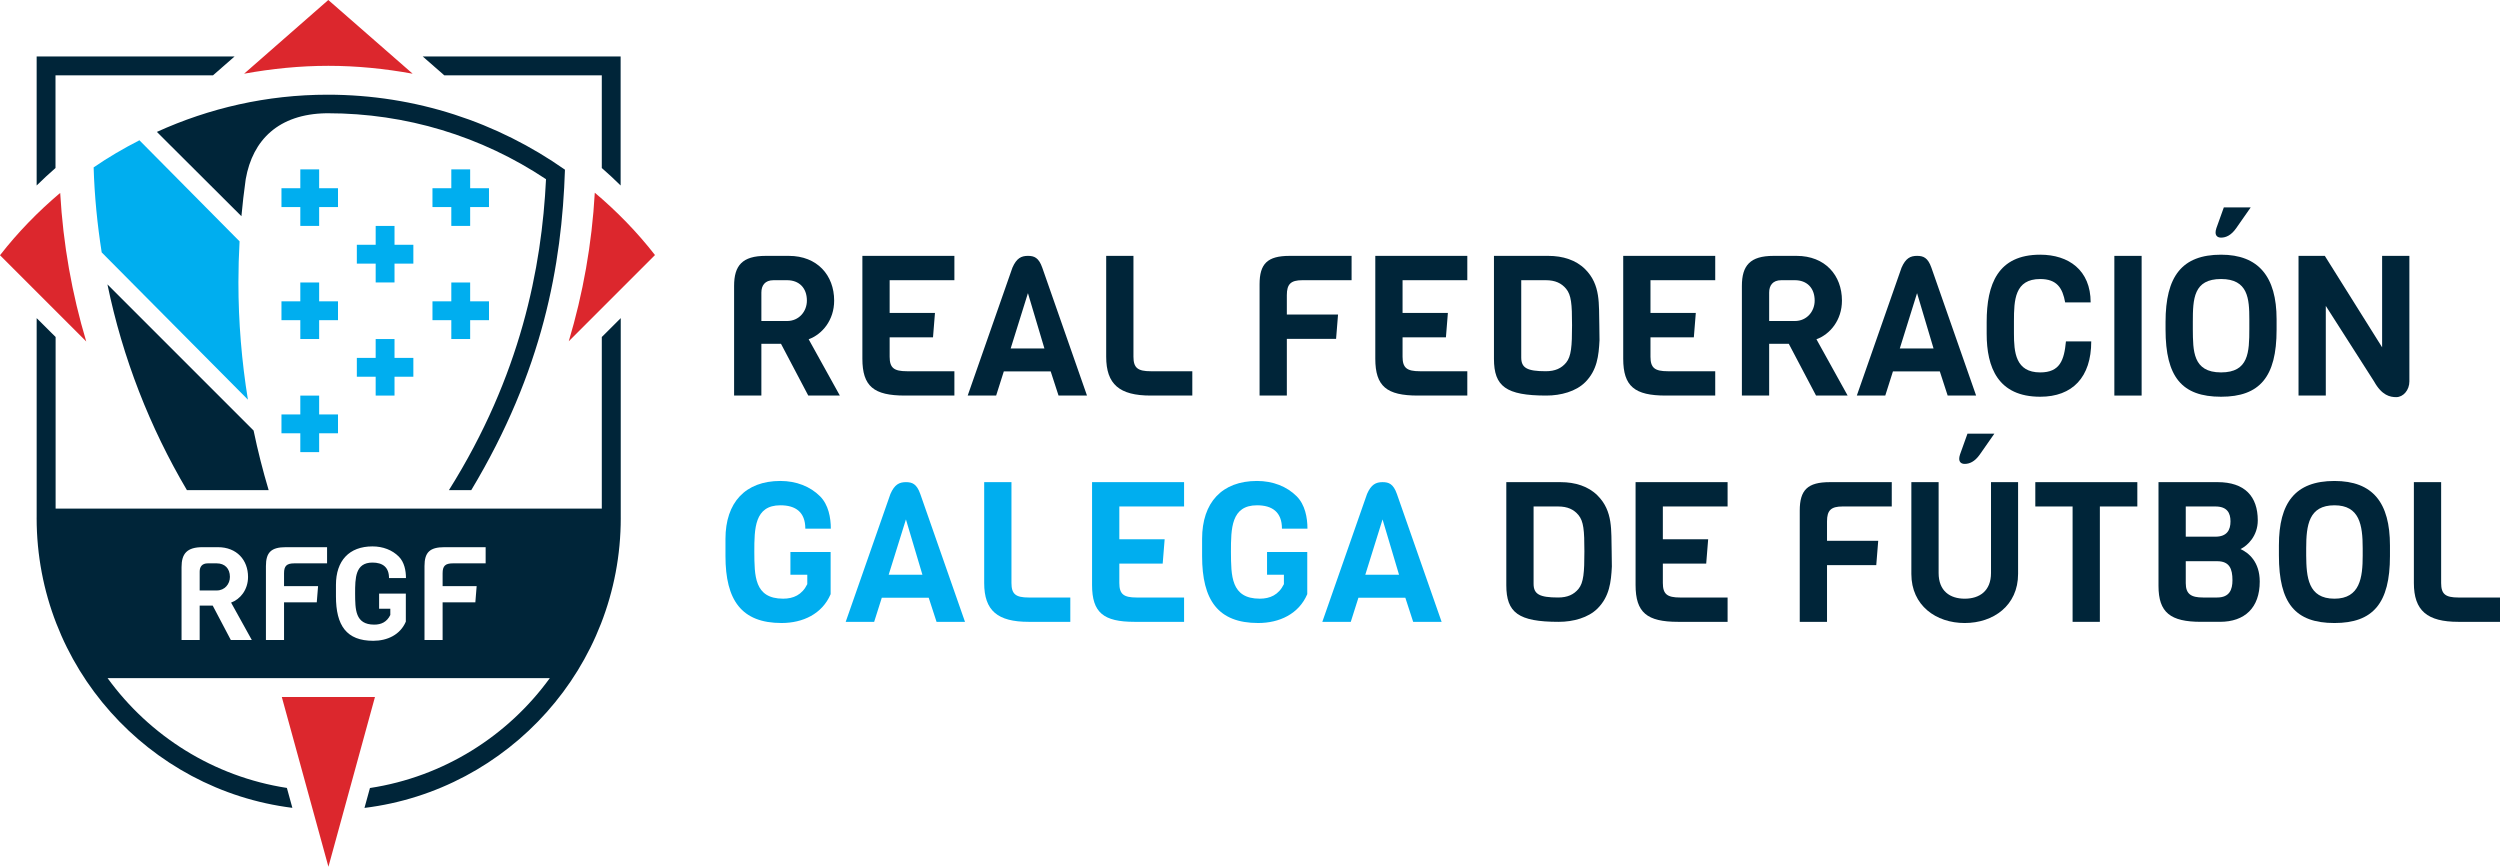 <?xml version="1.0" encoding="UTF-8" standalone="no"?>
<!-- Created with Inkscape (http://www.inkscape.org/) -->

<svg
   xmlns:dc="http://purl.org/dc/elements/1.1/"
   xmlns:cc="http://creativecommons.org/ns#"
   xmlns:rdf="http://www.w3.org/1999/02/22-rdf-syntax-ns#"
   xmlns:svg="http://www.w3.org/2000/svg"
   xmlns="http://www.w3.org/2000/svg"
   xmlns:sodipodi="http://sodipodi.sourceforge.net/DTD/sodipodi-0.dtd"
   xmlns:inkscape="http://www.inkscape.org/namespaces/inkscape"
   id="svg3382"
   version="1.1"
   inkscape:version="0.91 r13725"
   xml:space="preserve"
   width="437.236"
   height="151.592"
   viewBox="0 0 437.236 151.592"
   sodipodi:docname="RFGF (logo).svg"><defs
     id="defs3386"><clipPath
       clipPathUnits="userSpaceOnUse"
       id="clipPath3396"><path
         d="m 0,160.44 411.041,0 L 411.041,0 0,0 0,160.44 Z"
         id="path3398"
         inkscape:connector-curvature="0" /></clipPath></defs><sodipodi:namedview
     pagecolor="#ffffff"
     bordercolor="#666666"
     borderopacity="1"
     objecttolerance="10"
     gridtolerance="10"
     guidetolerance="10"
     inkscape:pageopacity="0"
     inkscape:pageshadow="2"
     inkscape:window-width="1680"
     inkscape:window-height="988"
     id="namedview3384"
     showgrid="false"
     fit-margin-top="0"
     fit-margin-left="0"
     fit-margin-right="0"
     fit-margin-bottom="0"
     inkscape:zoom="3.026462"
     inkscape:cx="187.78681"
     inkscape:cy="56.962751"
     inkscape:window-x="-8"
     inkscape:window-y="32"
     inkscape:window-maximized="1"
     inkscape:current-layer="g3394" /><g
     id="g3390"
     inkscape:groupmode="layer"
     inkscape:label="RFGF_Logo_H"
     transform="matrix(1.25,0,0,-1.25,-38.385,176.071)"><g
       id="g3392"><g
         id="g3394"
         clip-path="url(#clipPath3396)"><g
           id="g3400"
           transform="translate(140.832,101.652)"
           style="fill:#002539;fill-opacity:1"><path
             d="m 0,0 -1.895,0 c -1.207,0 -1.701,-0.741 -1.701,-1.729 l 0,-3.98 3.596,0 c 1.675,0 2.772,1.345 2.772,2.855 C 2.772,-1.07 1.675,0 0,0 m 2.965,-16.141 -3.817,7.247 -2.744,0 0,-7.247 -3.816,0 0,15.345 c 0,2.856 1.153,4.2 4.42,4.2 l 3.239,0 c 3.981,0 6.341,-2.717 6.341,-6.258 0,-2.746 -1.675,-4.722 -3.568,-5.409 l 4.364,-7.878 -4.419,0 z"
             style="fill:#002539;fill-opacity:1;fill-rule:nonzero;stroke:none"
             id="path3402"
             inkscape:connector-curvature="0" /></g><g
           id="g3404"
           transform="translate(157.325,85.511)"
           style="fill:#002539;fill-opacity:1"><path
             d="m 0,0 c -4.365,0 -5.957,1.29 -5.957,5.161 l 0,14.384 12.874,0 0,-3.404 -9.059,0 0,-4.584 6.341,0 -0.274,-3.405 -6.067,0 0,-2.716 c 0,-1.566 0.604,-2.032 2.416,-2.032 l 6.643,0 L 6.917,0 0,0 Z"
             style="fill:#002539;fill-opacity:1;fill-rule:nonzero;stroke:none"
             id="path3406"
             inkscape:connector-curvature="0" /></g><g
           id="g3408"
           transform="translate(174.532,99.841)"
           style="fill:#002539;fill-opacity:1"><path
             d="m 0,0 -2.416,-7.741 4.722,0 L 0,0 Z m 4.282,-14.329 -1.097,3.376 -6.561,0 -1.071,-3.376 -3.981,0 6.259,17.897 c 0.577,1.319 1.235,1.648 2.169,1.648 0.878,0 1.51,-0.247 2.004,-1.648 l 6.259,-17.897 -3.981,0 z"
             style="fill:#002539;fill-opacity:1;fill-rule:nonzero;stroke:none"
             id="path3410"
             inkscape:connector-curvature="0" /></g><g
           id="g3412"
           transform="translate(191.712,85.511)"
           style="fill:#002539;fill-opacity:1"><path
             d="m 0,0 c -4.365,0 -6.231,1.564 -6.231,5.436 l 0,14.109 3.815,0 0,-14.109 C -2.416,3.87 -1.812,3.404 0,3.404 l 5.819,0 L 5.819,0 0,0 Z"
             style="fill:#002539;fill-opacity:1;fill-rule:nonzero;stroke:none"
             id="path3414"
             inkscape:connector-curvature="0" /></g><g
           id="g3416"
           transform="translate(212.925,101.652)"
           style="fill:#002539;fill-opacity:1"><path
             d="m 0,0 c -1.619,0 -2.168,-0.549 -2.168,-2.086 l 0,-2.718 7.164,0 -0.274,-3.403 -6.89,0 0,-7.934 -3.816,0 0,15.565 c 0,2.882 1.098,3.98 4.2,3.98 l 8.675,0 L 6.891,0 0,0 Z"
             style="fill:#002539;fill-opacity:1;fill-rule:nonzero;stroke:none"
             id="path3418"
             inkscape:connector-curvature="0" /></g><g
           id="g3420"
           transform="translate(229.09,85.511)"
           style="fill:#002539;fill-opacity:1"><path
             d="m 0,0 c -4.365,0 -5.957,1.29 -5.957,5.161 l 0,14.384 12.874,0 0,-3.404 -9.059,0 0,-4.584 6.341,0 -0.274,-3.405 -6.067,0 0,-2.716 c 0,-1.566 0.604,-2.032 2.416,-2.032 l 6.643,0 L 6.917,0 0,0 Z"
             style="fill:#002539;fill-opacity:1;fill-rule:nonzero;stroke:none"
             id="path3422"
             inkscape:connector-curvature="0" /></g><g
           id="g3424"
           transform="translate(249.838,100.444)"
           style="fill:#002539;fill-opacity:1"><path
             d="m 0,0 c -0.659,0.797 -1.537,1.208 -2.854,1.208 l -3.432,0 0,-10.815 c 0,-1.456 0.823,-1.921 3.432,-1.921 1.317,0 2.195,0.411 2.854,1.207 0.714,0.879 0.823,2.278 0.823,5.243 0,2.965 -0.109,4.2 -0.823,5.078 m 4.667,-7.191 c -0.11,-2.169 -0.33,-4.201 -2.004,-5.875 -1.29,-1.29 -3.404,-1.867 -5.435,-1.867 -5.655,0 -7.33,1.29 -7.33,5.133 l 0,14.412 7.604,0 c 2.031,0 3.871,-0.576 5.161,-1.867 C 4.858,0.55 4.557,-2.141 4.64,-5.078 l 0.027,-2.113 z"
             style="fill:#002539;fill-opacity:1;fill-rule:nonzero;stroke:none"
             id="path3426"
             inkscape:connector-curvature="0" /></g><g
           id="g3428"
           transform="translate(263.778,85.511)"
           style="fill:#002539;fill-opacity:1"><path
             d="m 0,0 c -4.365,0 -5.957,1.29 -5.957,5.161 l 0,14.384 12.874,0 0,-3.404 -9.059,0 0,-4.584 6.341,0 -0.274,-3.405 -6.067,0 0,-2.716 c 0,-1.566 0.604,-2.032 2.416,-2.032 l 6.643,0 L 6.917,0 0,0 Z"
             style="fill:#002539;fill-opacity:1;fill-rule:nonzero;stroke:none"
             id="path3430"
             inkscape:connector-curvature="0" /></g><g
           id="g3432"
           transform="translate(281.836,101.652)"
           style="fill:#002539;fill-opacity:1"><path
             d="m 0,0 -1.894,0 c -1.208,0 -1.702,-0.741 -1.702,-1.729 l 0,-3.98 3.596,0 c 1.675,0 2.772,1.345 2.772,2.855 C 2.772,-1.07 1.675,0 0,0 m 2.965,-16.141 -3.816,7.247 -2.745,0 0,-7.247 -3.815,0 0,15.345 c 0,2.856 1.152,4.2 4.419,4.2 l 3.239,0 c 3.981,0 6.342,-2.717 6.342,-6.258 0,-2.746 -1.675,-4.722 -3.569,-5.409 l 4.365,-7.878 -4.42,0 z"
             style="fill:#002539;fill-opacity:1;fill-rule:nonzero;stroke:none"
             id="path3434"
             inkscape:connector-curvature="0" /></g><g
           id="g3436"
           transform="translate(298.934,99.841)"
           style="fill:#002539;fill-opacity:1"><path
             d="m 0,0 -2.416,-7.741 4.722,0 L 0,0 Z m 4.282,-14.329 -1.097,3.376 -6.561,0 -1.071,-3.376 -3.981,0 6.259,17.897 c 0.577,1.319 1.235,1.648 2.169,1.648 0.878,0 1.51,-0.247 2.004,-1.648 l 6.259,-17.897 -3.981,0 z"
             style="fill:#002539;fill-opacity:1;fill-rule:nonzero;stroke:none"
             id="path3438"
             inkscape:connector-curvature="0" /></g><g
           id="g3440"
           transform="translate(323.305,93.088)"
           style="fill:#002539;fill-opacity:1"><path
             d="m 0,0 c 0,-5.023 -2.636,-7.741 -7.138,-7.741 -5.928,0 -7.493,4.118 -7.493,8.811 l 0,1.648 c 0,5.298 1.565,9.416 7.493,9.416 3.981,0 7.055,-2.169 7.055,-6.671 l -3.568,0 c -0.357,2.004 -1.153,3.266 -3.487,3.266 -3.568,0 -3.677,-2.937 -3.677,-5.902 l 0,-1.701 c 0,-2.636 0.219,-5.463 3.677,-5.463 2.773,0 3.35,1.73 3.597,4.337 L 0,0 Z"
             style="fill:#002539;fill-opacity:1;fill-rule:nonzero;stroke:none"
             id="path3442"
             inkscape:connector-curvature="0" /></g><path
           d="m 326.539,105.056 3.816,0 0,-19.545 -3.816,0 0,19.545 z"
           style="fill:#002539;fill-opacity:1;fill-rule:nonzero;stroke:none"
           id="path3444"
           inkscape:connector-curvature="0" /><g
           id="g3446"
           transform="translate(343.584,108.927)"
           style="fill:#002539;fill-opacity:1"><path
             d="m 0,0 c -0.714,-1.016 -1.455,-1.317 -2.114,-1.317 -0.439,0 -0.769,0.219 -0.769,0.713 0,0.166 0.029,0.357 0.111,0.604 l 1.043,2.91 3.76,0 L 0,0 Z m 1.839,-12.736 c 0,2.854 -0.164,5.627 -3.953,5.627 -3.843,0 -3.952,-2.745 -3.952,-6.012 l 0,-1.016 c 0.027,-2.992 -0.028,-6.039 3.952,-6.039 3.871,0 3.953,2.827 3.953,6.121 l 0,1.319 z m 3.815,-1.483 c 0,-6.589 -2.36,-9.361 -7.768,-9.361 -5.49,0 -7.768,2.772 -7.768,9.416 l 0,1.043 c 0,6.368 2.278,9.416 7.768,9.416 5.216,0 7.768,-3.048 7.768,-9.031 l 0,-1.483 z"
             style="fill:#002539;fill-opacity:1;fill-rule:nonzero;stroke:none"
             id="path3448"
             inkscape:connector-curvature="0" /></g><g
           id="g3450"
           transform="translate(367.818,87.488)"
           style="fill:#002539;fill-opacity:1"><path
             d="m 0,0 c 0,-1.208 -0.851,-2.196 -1.839,-2.196 -0.851,0 -2.004,0.219 -3.102,2.196 l -6.753,10.568 0,-12.545 -3.816,0 0,19.545 3.679,0 8.016,-12.792 0,12.792 3.815,0 L 0,0 Z"
             style="fill:#002539;fill-opacity:1;fill-rule:nonzero;stroke:none"
             id="path3452"
             inkscape:connector-curvature="0" /></g><g
           id="g3454"
           transform="translate(132.213,65.464)"
           style="fill:#00aeef;fill-opacity:1"><path
             d="m 0,0 c 0,5.078 2.772,8.099 7.686,8.099 2.223,0 4.172,-0.77 5.544,-2.142 1.181,-1.181 1.51,-2.992 1.51,-4.529 l -3.568,0 c 0,2.305 -1.345,3.266 -3.486,3.266 -3.624,0 -3.651,-3.239 -3.651,-6.533 0.027,-3.294 -0.028,-6.533 4.035,-6.533 1.427,0 2.635,0.521 3.376,2.031 l 0,1.318 -2.36,0 0,3.184 5.627,0 0,-5.902 C 13.532,-10.514 10.815,-11.776 7.851,-11.776 2.223,-11.776 0,-8.564 0,-2.415 L 0,0 Z"
             style="fill:#00aeef;fill-opacity:1;fill-rule:nonzero;stroke:none"
             id="path3456"
             inkscape:connector-curvature="0" /></g><g
           id="g3458"
           transform="translate(157.462,68.181)"
           style="fill:#00aeef;fill-opacity:1"><path
             d="m 0,0 -2.415,-7.741 4.722,0 L 0,0 Z m 4.283,-14.329 -1.098,3.376 -6.561,0 -1.07,-3.376 -3.981,0 6.259,17.897 c 0.576,1.319 1.235,1.648 2.168,1.648 0.879,0 1.51,-0.247 2.004,-1.648 l 6.259,-17.897 -3.98,0 z"
             style="fill:#00aeef;fill-opacity:1;fill-rule:nonzero;stroke:none"
             id="path3460"
             inkscape:connector-curvature="0" /></g><g
           id="g3462"
           transform="translate(174.642,53.852)"
           style="fill:#00aeef;fill-opacity:1"><path
             d="m 0,0 c -4.364,0 -6.231,1.564 -6.231,5.436 l 0,14.109 3.816,0 0,-14.109 C -2.415,3.87 -1.812,3.404 0,3.404 l 5.819,0 L 5.819,0 0,0 Z"
             style="fill:#00aeef;fill-opacity:1;fill-rule:nonzero;stroke:none"
             id="path3464"
             inkscape:connector-curvature="0" /></g><g
           id="g3466"
           transform="translate(189.461,53.852)"
           style="fill:#00aeef;fill-opacity:1"><path
             d="m 0,0 c -4.364,0 -5.957,1.29 -5.957,5.161 l 0,14.384 12.875,0 0,-3.404 -9.059,0 0,-4.584 6.341,0 -0.274,-3.405 -6.067,0 0,-2.716 c 0,-1.566 0.604,-2.032 2.415,-2.032 l 6.644,0 L 6.918,0 0,0 Z"
             style="fill:#00aeef;fill-opacity:1;fill-rule:nonzero;stroke:none"
             id="path3468"
             inkscape:connector-curvature="0" /></g><g
           id="g3470"
           transform="translate(198.9,65.464)"
           style="fill:#00aeef;fill-opacity:1"><path
             d="m 0,0 c 0,5.078 2.772,8.099 7.686,8.099 2.223,0 4.172,-0.77 5.544,-2.142 1.181,-1.181 1.51,-2.992 1.51,-4.529 l -3.568,0 c 0,2.305 -1.345,3.266 -3.486,3.266 -3.624,0 -3.651,-3.239 -3.651,-6.533 0.027,-3.294 -0.028,-6.533 4.035,-6.533 1.427,0 2.635,0.521 3.376,2.031 l 0,1.318 -2.36,0 0,3.184 5.627,0 0,-5.902 C 13.532,-10.514 10.815,-11.776 7.851,-11.776 2.223,-11.776 0,-8.564 0,-2.415 L 0,0 Z"
             style="fill:#00aeef;fill-opacity:1;fill-rule:nonzero;stroke:none"
             id="path3472"
             inkscape:connector-curvature="0" /></g><g
           id="g3474"
           transform="translate(224.149,68.181)"
           style="fill:#00aeef;fill-opacity:1"><path
             d="m 0,0 -2.415,-7.741 4.722,0 L 0,0 Z m 4.283,-14.329 -1.098,3.376 -6.561,0 -1.07,-3.376 -3.981,0 6.259,17.897 c 0.576,1.319 1.235,1.648 2.168,1.648 0.879,0 1.51,-0.247 2.004,-1.648 l 6.259,-17.897 -3.98,0 z"
             style="fill:#00aeef;fill-opacity:1;fill-rule:nonzero;stroke:none"
             id="path3476"
             inkscape:connector-curvature="0" /></g><g
           id="g3478"
           transform="translate(251.566,68.786)"
           style="fill:#002539;fill-opacity:1"><path
             d="m 0,0 c -0.659,0.796 -1.537,1.207 -2.854,1.207 l -3.432,0 0,-10.815 c 0,-1.455 0.823,-1.921 3.432,-1.921 1.317,0 2.195,0.411 2.854,1.207 0.714,0.879 0.823,2.278 0.823,5.243 0,2.965 -0.109,4.2 -0.823,5.079 m 4.667,-7.192 c -0.11,-2.169 -0.33,-4.201 -2.004,-5.875 -1.29,-1.29 -3.404,-1.867 -5.435,-1.867 -5.655,0 -7.33,1.29 -7.33,5.133 l 0,14.412 7.604,0 c 2.031,0 3.871,-0.576 5.161,-1.867 2.195,-2.195 1.894,-4.886 1.977,-7.823 l 0.027,-2.113 z"
             style="fill:#002539;fill-opacity:1;fill-rule:nonzero;stroke:none"
             id="path3480"
             inkscape:connector-curvature="0" /></g><g
           id="g3482"
           transform="translate(265.507,53.852)"
           style="fill:#002539;fill-opacity:1"><path
             d="m 0,0 c -4.364,0 -5.957,1.29 -5.957,5.161 l 0,14.384 12.875,0 0,-3.404 -9.059,0 0,-4.584 6.341,0 -0.274,-3.405 -6.067,0 0,-2.716 c 0,-1.566 0.604,-2.032 2.415,-2.032 l 6.644,0 L 6.918,0 0,0 Z"
             style="fill:#002539;fill-opacity:1;fill-rule:nonzero;stroke:none"
             id="path3484"
             inkscape:connector-curvature="0" /></g><g
           id="g3486"
           transform="translate(288.504,69.993)"
           style="fill:#002539;fill-opacity:1"><path
             d="m 0,0 c -1.619,0 -2.168,-0.549 -2.168,-2.086 l 0,-2.718 7.164,0 -0.274,-3.403 -6.89,0 0,-7.934 -3.816,0 0,15.565 c 0,2.883 1.098,3.98 4.2,3.98 l 8.675,0 L 6.891,0 0,0 Z"
             style="fill:#002539;fill-opacity:1;fill-rule:nonzero;stroke:none"
             id="path3488"
             inkscape:connector-curvature="0" /></g><g
           id="g3490"
           transform="translate(307.716,77.267)"
           style="fill:#002539;fill-opacity:1"><path
             d="m 0,0 c -0.714,-1.016 -1.455,-1.317 -2.114,-1.317 -0.439,0 -0.769,0.219 -0.769,0.713 0,0.166 0.028,0.357 0.111,0.604 l 1.043,2.91 3.76,0 L 0,0 Z m 5.353,-16.717 c 0,-4.42 -3.459,-6.863 -7.467,-6.863 -4.008,0 -7.466,2.443 -7.466,6.863 l 0,12.847 3.815,0 0,-12.71 c 0,-2.525 1.592,-3.596 3.651,-3.596 2.058,0 3.678,1.071 3.678,3.596 l 0,12.71 3.789,0 0,-12.847 z"
             style="fill:#002539;fill-opacity:1;fill-rule:nonzero;stroke:none"
             id="path3492"
             inkscape:connector-curvature="0" /></g><g
           id="g3494"
           transform="translate(324.511,69.993)"
           style="fill:#002539;fill-opacity:1"><path
             d="m 0,0 0,-16.141 -3.815,0 0,16.141 -5.216,0 0,3.404 14.274,0 L 5.243,0 0,0 Z"
             style="fill:#002539;fill-opacity:1;fill-rule:nonzero;stroke:none"
             id="path3496"
             inkscape:connector-curvature="0" /></g><g
           id="g3498"
           transform="translate(340.923,62.335)"
           style="fill:#002539;fill-opacity:1"><path
             d="m 0,0 -4.393,0 0,-3.074 c 0,-1.538 0.769,-2.004 2.416,-2.004 l 1.977,0 c 1.729,0 2.141,1.098 2.141,2.415 C 2.141,-1.07 1.729,0 0,0 m -0.247,7.658 -4.146,0 0,-4.227 4.146,0 c 1.619,0 2.113,0.933 2.113,2.141 0,1.208 -0.494,2.086 -2.113,2.086 m 0.631,-16.14 -2.635,0 c -4.282,0 -5.957,1.29 -5.957,5.023 l 0,14.522 8.263,0 c 3.815,0 5.627,-2.004 5.627,-5.353 0,-2.169 -1.428,-3.542 -2.415,-4.008 1.179,-0.55 2.689,-1.812 2.689,-4.557 0,-3.651 -2.086,-5.627 -5.572,-5.627"
             style="fill:#002539;fill-opacity:1;fill-rule:nonzero;stroke:none"
             id="path3500"
             inkscape:connector-curvature="0" /></g><g
           id="g3502"
           transform="translate(361.286,64.146)"
           style="fill:#002539;fill-opacity:1"><path
             d="M 0,0 C 0,3.267 -0.439,6.012 -3.953,6.012 -7.521,6.012 -7.906,3.267 -7.906,0 l 0,-1.016 c 0.027,-2.992 0.247,-6.039 3.953,-6.039 3.596,0 3.953,2.993 3.953,6.039 L 0,0 Z m 3.815,-1.098 c 0,-6.589 -2.36,-9.361 -7.768,-9.361 -5.49,0 -7.769,2.772 -7.769,9.443 l 0,1.428 c 0,5.956 2.279,9.004 7.769,9.004 5.38,0 7.768,-3.048 7.768,-9.031 l 0,-1.483 z"
             style="fill:#002539;fill-opacity:1;fill-rule:nonzero;stroke:none"
             id="path3504"
             inkscape:connector-curvature="0" /></g><g
           id="g3506"
           transform="translate(374.678,53.852)"
           style="fill:#002539;fill-opacity:1"><path
             d="m 0,0 c -4.365,0 -6.231,1.564 -6.231,5.436 l 0,14.109 3.815,0 0,-14.109 C -2.416,3.87 -1.812,3.404 0,3.404 l 5.819,0 L 5.819,0 0,0 Z"
             style="fill:#002539;fill-opacity:1;fill-rule:nonzero;stroke:none"
             id="path3508"
             inkscape:connector-curvature="0" /></g><g
           id="g3510"
           transform="translate(77.999,114.521)"
           style="fill:#00aeef;fill-opacity:1"><path
             d="m 0,0 -2.637,0 0,2.637 -2.635,0 0,-2.637 -2.637,0 0,-2.636 2.637,0 0,-2.636 2.635,0 0,2.636 2.637,0 L 0,0 Z"
             style="fill:#00aeef;fill-opacity:1;fill-rule:nonzero;stroke:none"
             id="path3512"
             inkscape:connector-curvature="0" /></g><g
           id="g3514"
           transform="translate(77.999,98.696)"
           style="fill:#00aeef;fill-opacity:1"><path
             d="m 0,0 -2.637,0 0,2.637 -2.635,0 0,-2.637 -2.637,0 0,-2.636 2.637,0 0,-2.636 2.635,0 0,2.636 2.637,0 L 0,0 Z"
             style="fill:#00aeef;fill-opacity:1;fill-rule:nonzero;stroke:none"
             id="path3516"
             inkscape:connector-curvature="0" /></g><g
           id="g3518"
           transform="translate(75.362,77.598)"
           style="fill:#00aeef;fill-opacity:1"><path
             d="m 0,0 0,2.636 2.637,0 0,2.636 -2.637,0 0,2.636 -2.636,0 0,-2.636 -2.636,0 0,-2.636 2.636,0 L -2.636,0 0,0 Z"
             style="fill:#00aeef;fill-opacity:1;fill-rule:nonzero;stroke:none"
             id="path3520"
             inkscape:connector-curvature="0" /></g><g
           id="g3522"
           transform="translate(88.543,106.609)"
           style="fill:#00aeef;fill-opacity:1"><path
             d="m 0,0 -2.636,0 0,2.636 -2.636,0 0,-2.636 -2.636,0 0,-2.637 2.636,0 0,-2.635 2.636,0 0,2.635 2.636,0 L 0,0 Z"
             style="fill:#00aeef;fill-opacity:1;fill-rule:nonzero;stroke:none"
             id="path3524"
             inkscape:connector-curvature="0" /></g><g
           id="g3526"
           transform="translate(85.907,85.51)"
           style="fill:#00aeef;fill-opacity:1"><path
             d="m 0,0 0,2.637 2.636,0 0,2.635 -2.636,0 0,2.637 -2.637,0 0,-2.637 -2.635,0 0,-2.635 2.635,0 L -2.637,0 0,0 Z"
             style="fill:#00aeef;fill-opacity:1;fill-rule:nonzero;stroke:none"
             id="path3528"
             inkscape:connector-curvature="0" /></g><g
           id="g3530"
           transform="translate(91.218,96.06)"
           style="fill:#00aeef;fill-opacity:1"><path
             d="m 0,0 2.636,0 0,-2.637 2.636,0 0,2.637 2.636,0 0,2.636 -2.636,0 0,2.636 -2.636,0 0,-2.636 L 0,2.636 0,0 Z"
             style="fill:#00aeef;fill-opacity:1;fill-rule:nonzero;stroke:none"
             id="path3532"
             inkscape:connector-curvature="0" /></g><g
           id="g3534"
           transform="translate(93.853,117.158)"
           style="fill:#00aeef;fill-opacity:1"><path
             d="m 0,0 0,-2.637 -2.636,0 0,-2.635 2.636,0 0,-2.637 2.637,0 0,2.637 2.635,0 0,2.635 -2.635,0 L 2.637,0 0,0 Z"
             style="fill:#00aeef;fill-opacity:1;fill-rule:nonzero;stroke:none"
             id="path3536"
             inkscape:connector-curvature="0" /></g><g
           id="g3538"
           transform="translate(88.445,130.544)"
           style="fill:#dc272d;fill-opacity:1"><path
             d="M 0,0 -11.802,10.313 -23.582,0 c 3.871,0.703 7.81,1.103 11.791,1.103 3.982,0 7.92,-0.4 11.791,-1.103"
             style="fill:#dc272d;fill-opacity:1;fill-rule:nonzero;stroke:none"
             id="path3540"
             inkscape:connector-curvature="0" /></g><g
           id="g3542"
           transform="translate(70.137,43.335)"
           style="fill:#dc272d;fill-opacity:1"><path
             d="M 0,0 6.523,-23.752 13.034,0 0,0 Z"
             style="fill:#dc272d;fill-opacity:1;fill-rule:nonzero;stroke:none"
             id="path3544"
             inkscape:connector-curvature="0" /></g><g
           id="g3546"
           transform="translate(109.754,117.115)"
           style="fill:#002539;fill-opacity:1"><path
             d="m 0,0 c -9.397,6.604 -20.841,10.492 -33.199,10.492 -8.513,0 -16.574,-1.877 -23.896,-5.205 l 1.961,-1.961 0.002,10e-4 9.864,-9.836 c 0.152,1.689 0.348,3.363 0.58,5.026 0.014,0.101 0.025,0.176 0.025,0.178 0.97,5.491 4.616,9.078 11.228,9.199 0.081,0 0.155,0.002 0.236,0.002 10.943,0 21.474,-3.186 30.548,-9.227 -0.596,-12.358 -3.533,-27.492 -13.584,-43.504 l 3.125,0 C -3.086,-28.151 -0.434,-13.346 0,0"
             style="fill:#002539;fill-opacity:1;fill-rule:nonzero;stroke:none"
             id="path3548"
             inkscape:connector-curvature="0" /></g><g
           id="g3550"
           transform="translate(38.474,130.318)"
           style="fill:#002539;fill-opacity:1"><path
             d="m 0,0 22.038,0 3.016,2.637 -27.691,0 0,-18.051 c 0.852,0.844 1.736,1.654 2.637,2.445 L 0,0 Z"
             style="fill:#002539;fill-opacity:1;fill-rule:nonzero;stroke:none"
             id="path3552"
             inkscape:connector-curvature="0" /></g><g
           id="g3554"
           transform="translate(114.908,130.318)"
           style="fill:#002539;fill-opacity:1"><path
             d="m 0,0 0,-12.969 c 0.901,-0.791 1.785,-1.601 2.636,-2.445 l 0,18.051 -27.69,0 L -22.038,0 0,0 Z"
             style="fill:#002539;fill-opacity:1;fill-rule:nonzero;stroke:none"
             id="path3556"
             inkscape:connector-curvature="0" /></g><g
           id="g3558"
           transform="translate(110.286,93.106)"
           style="fill:#dc272d;fill-opacity:1"><path
             d="M 0,0 12.065,12.066 C 9.575,15.267 6.739,18.178 3.643,20.789 3.237,13.603 1.989,6.642 0,0"
             style="fill:#dc272d;fill-opacity:1;fill-rule:nonzero;stroke:none"
             id="path3560"
             inkscape:connector-curvature="0" /></g><g
           id="g3562"
           transform="translate(39.131,113.867)"
           style="fill:#dc272d;fill-opacity:1"><path
             d="M 0,0 C -3.096,-2.612 -5.932,-5.522 -8.423,-8.723 L 3.644,-20.789 C 1.653,-14.148 0.406,-7.187 0,0"
             style="fill:#dc272d;fill-opacity:1;fill-rule:nonzero;stroke:none"
             id="path3564"
             inkscape:connector-curvature="0" /></g><g
           id="g3566"
           transform="translate(50.214,121.231)"
           style="fill:#00aeef;fill-opacity:1"><path
             d="m 0,0 c -2.217,-1.138 -4.365,-2.39 -6.405,-3.794 0.118,-4.037 0.517,-8 1.127,-11.894 l 20.459,-20.605 c -0.87,5.352 -1.329,10.842 -1.329,16.439 0,1.917 0.057,3.82 0.162,5.71 L 0,0 Z"
             style="fill:#00aeef;fill-opacity:1;fill-rule:nonzero;stroke:none"
             id="path3568"
             inkscape:connector-curvature="0" /></g><g
           id="g3570"
           transform="translate(68.297,72.28)"
           style="fill:#002539;fill-opacity:1"><path
             d="M 0,0 C -0.814,2.733 -1.522,5.514 -2.108,8.338 L -22.557,28.786 C -20.43,18.476 -16.622,8.782 -11.437,0 L 0,0 Z"
             style="fill:#002539;fill-opacity:1;fill-rule:nonzero;stroke:none"
             id="path3572"
             inkscape:connector-curvature="0" /></g><g
           id="g3574"
           transform="translate(61.035,62.035)"
           style="fill:#002539;fill-opacity:1"><path
             d="M 0,0 -1.259,0 C -2.062,0 -2.39,-0.492 -2.39,-1.149 l 0,-2.645 2.39,0 c 1.112,0 1.842,0.894 1.842,1.898 C 1.842,-0.711 1.112,0 0,0"
             style="fill:#002539;fill-opacity:1;fill-rule:nonzero;stroke:none"
             id="path3576"
             inkscape:connector-curvature="0" /></g><g
           id="g3578"
           transform="translate(98.657,62.035)"
           style="fill:#002539;fill-opacity:1"><path
             d="m 0,0 -4.579,0 c -1.076,0 -1.442,-0.364 -1.442,-1.386 l 0,-1.806 4.762,0 -0.182,-2.262 -4.58,0 0,-5.273 -2.535,0 0,10.344 c 0,1.915 0.73,2.646 2.791,2.646 L 0,2.263 0,0 Z m -15.581,-8.573 c 0.948,0 1.751,0.346 2.243,1.349 l 0,0.875 -1.568,0 0,2.118 3.739,0 0,-3.923 c -0.784,-1.842 -2.59,-2.682 -4.561,-2.682 -3.739,0 -5.216,2.135 -5.216,6.221 l 0,1.605 c 0,3.375 1.841,5.382 5.107,5.382 1.478,0 2.774,-0.511 3.685,-1.423 0.785,-0.784 1.004,-1.988 1.004,-3.01 l -2.372,0 c 0,1.532 -0.894,2.171 -2.317,2.171 -2.407,0 -2.426,-2.153 -2.426,-4.341 0.019,-2.19 -0.018,-4.342 2.682,-4.342 M -22.187,0 l -4.58,0 c -1.075,0 -1.44,-0.364 -1.44,-1.386 l 0,-1.806 4.761,0 -0.182,-2.262 -4.579,0 0,-5.273 -2.535,0 0,10.344 c 0,1.915 0.729,2.646 2.79,2.646 l 5.765,0 0,-2.263 z m -13.465,-10.727 -2.536,4.817 -1.824,0 0,-4.817 -2.536,0 0,10.198 c 0,1.897 0.767,2.792 2.938,2.792 l 2.152,0 c 2.645,0 4.214,-1.807 4.214,-4.159 0,-1.825 -1.112,-3.138 -2.372,-3.594 l 2.901,-5.237 -2.937,0 z m 54.555,17.137 0,27.9 -2.651,-2.64 0,-24.006 -76.42,0 0,24.006 -2.652,2.64 0,-27.828 c -0.002,-0.045 -0.003,-0.089 -0.003,-0.135 0,-20.82 15.639,-38.041 35.78,-40.555 l -0.767,2.786 c -10.279,1.59 -19.22,7.28 -25.084,15.358 l 61.868,0 c -5.878,-8.099 -14.85,-13.797 -25.162,-15.37 l -0.766,-2.784 c 20.179,2.478 35.859,19.718 35.859,40.565 0,0.021 -0.001,0.042 -0.002,0.063"
             style="fill:#002539;fill-opacity:1;fill-rule:nonzero;stroke:none"
             id="path3580"
             inkscape:connector-curvature="0" /></g></g></g></g></svg>